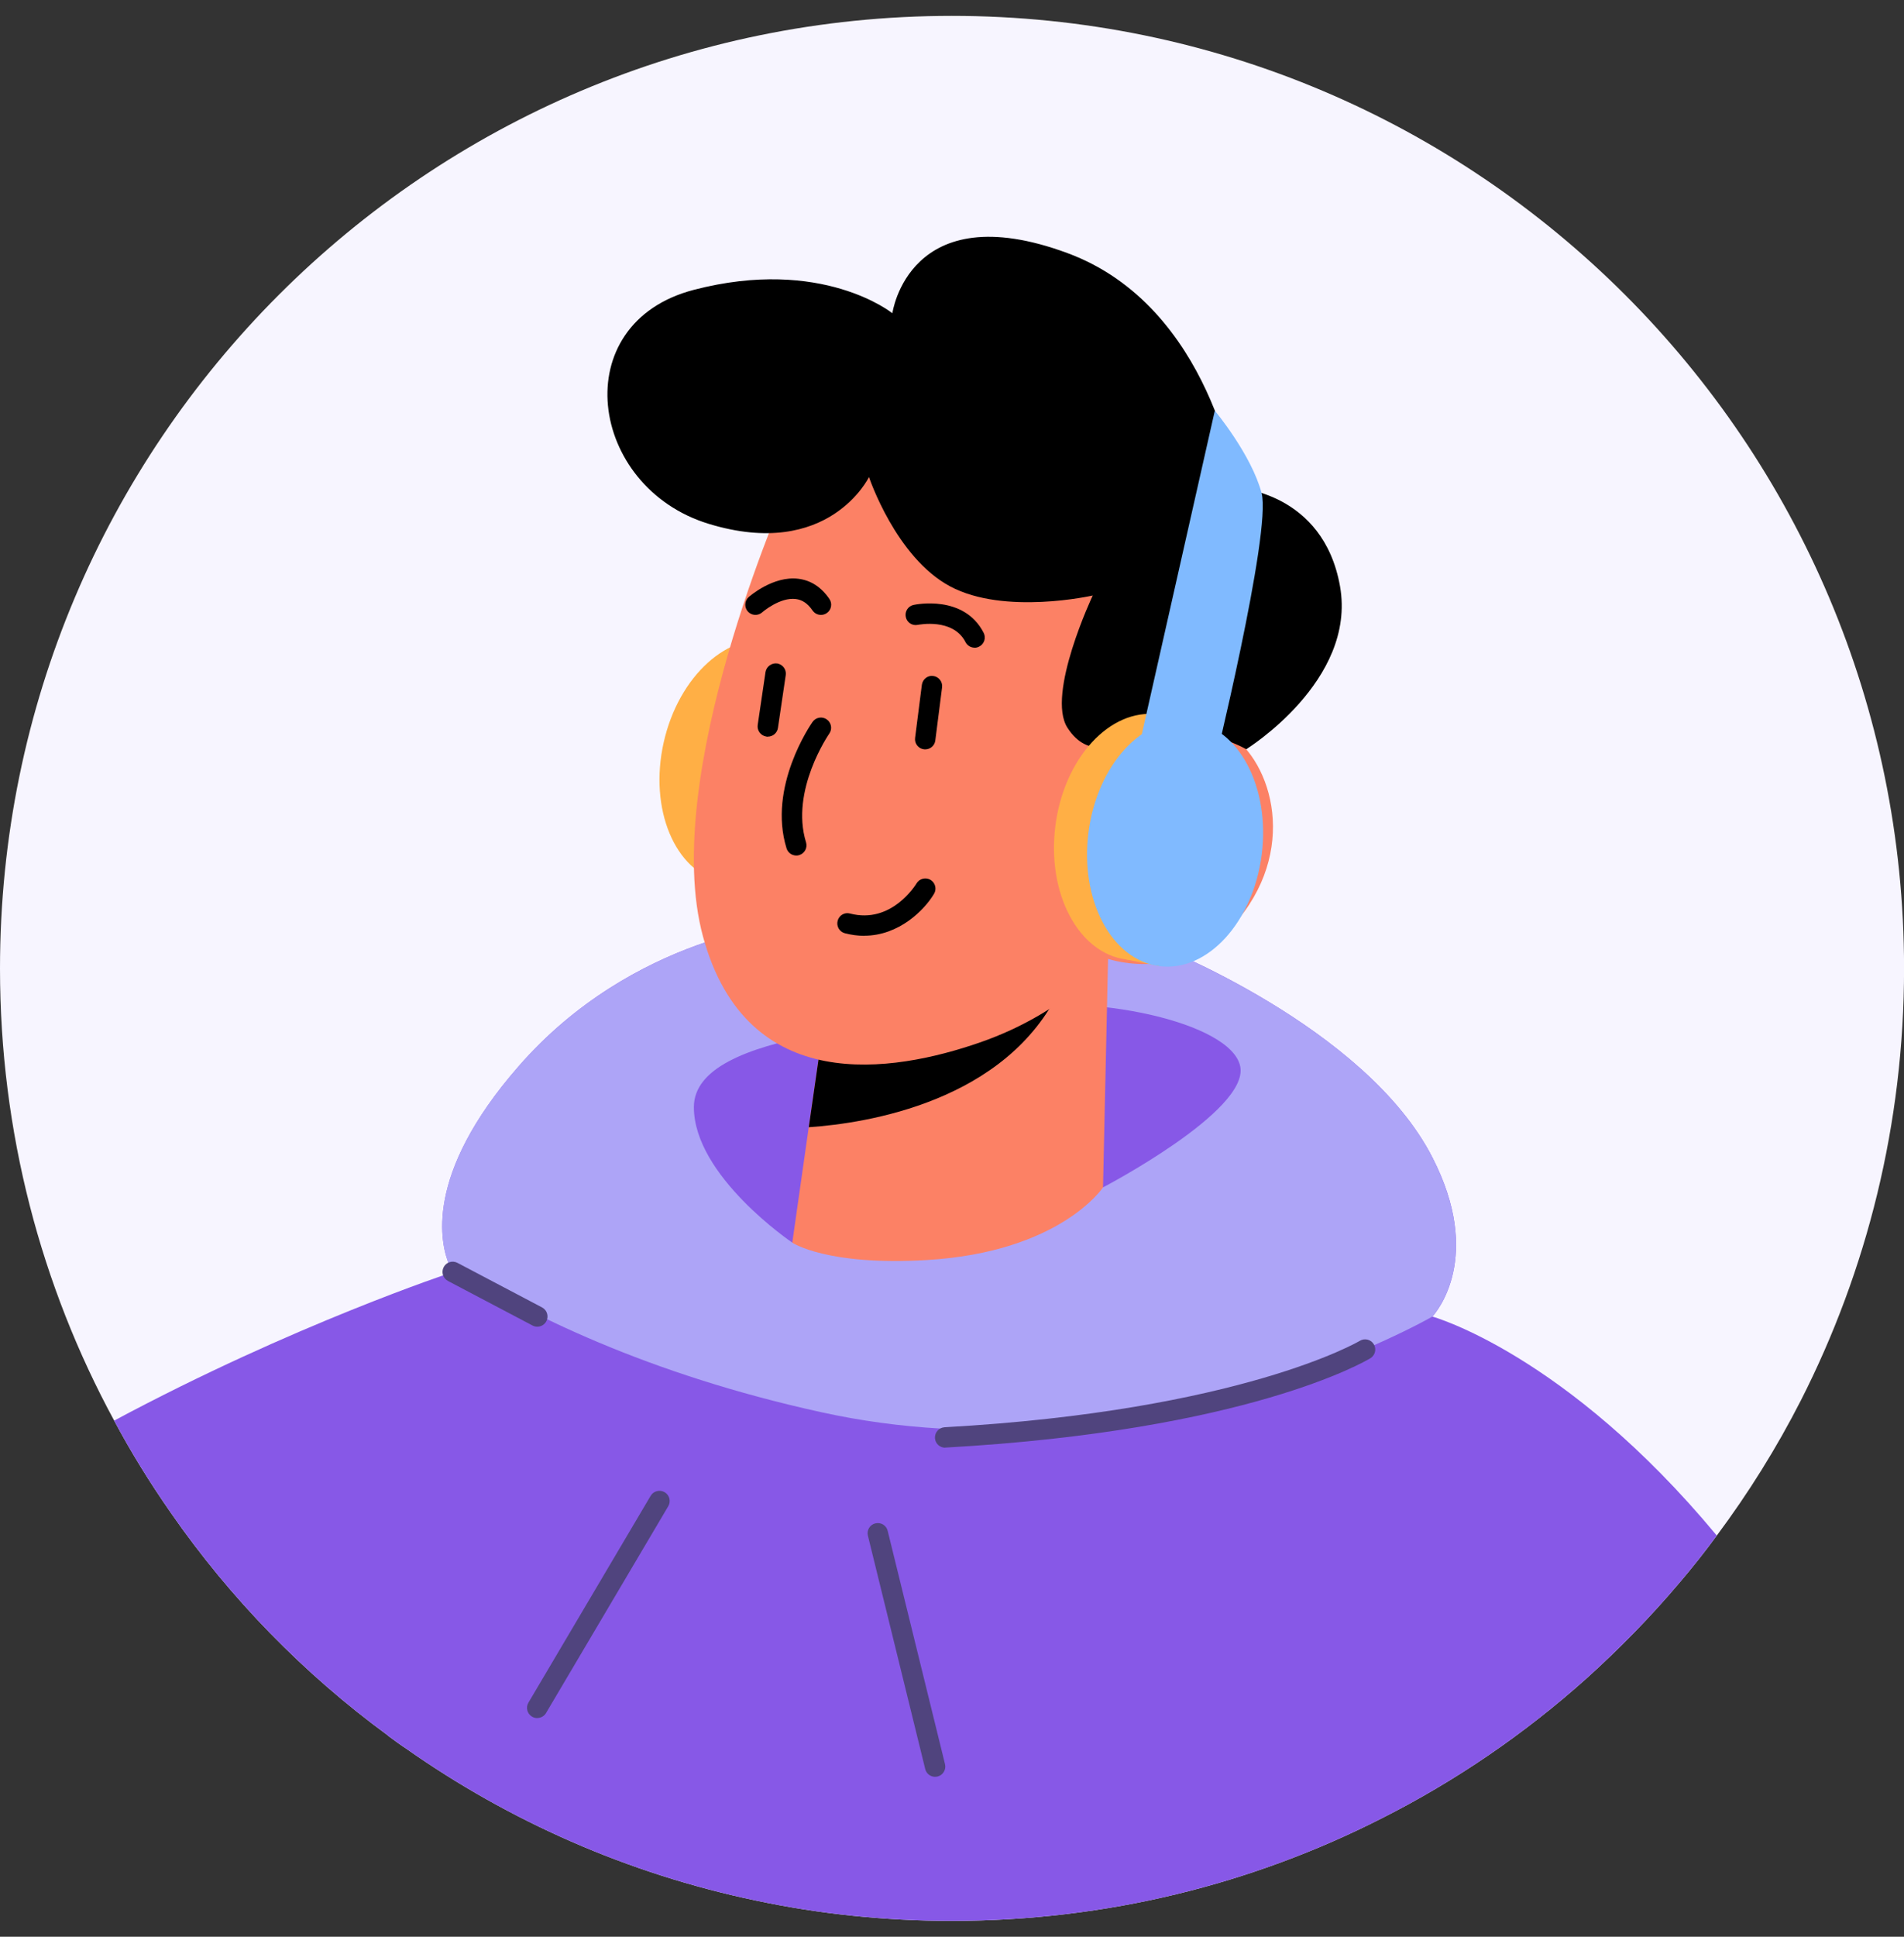 <svg width="60" height="61" viewBox="0 0 60 61" fill="none" xmlns="http://www.w3.org/2000/svg">
<rect x="0" y="0" width="60" height="61" fill="#333333" stroke="none"/>
<g clip-path="url(#clip0_4313_3140)">
<path d="M0 30.504C0 35.658 1.299 40.509 3.597 44.742C4.132 45.747 4.735 46.717 5.386 47.651C7.257 50.346 9.574 52.72 12.219 54.657C12.231 54.677 12.251 54.682 12.264 54.695C12.437 54.823 12.611 54.952 12.791 55.069C16.047 57.36 19.78 59.013 23.807 59.857C25.801 60.281 27.873 60.5 29.996 60.5C34.867 60.5 39.462 59.342 43.529 57.277C45.877 56.093 48.045 54.607 49.989 52.869C51.032 51.929 52.016 50.925 52.923 49.851C53.335 49.369 53.727 48.874 54.101 48.364C55.099 47.026 55.986 45.604 56.752 44.104C58.829 40.019 60.002 35.398 60.002 30.502C60 13.934 46.566 0.5 29.996 0.5C13.427 0.5 0 13.934 0 30.504Z" fill="#F7F5FF"/>
<path d="M20.914 23.385C21.384 21.288 22.967 19.857 24.45 20.189L25.223 20.305C25.317 20.312 25.411 20.327 25.503 20.346C26.986 20.679 27.808 22.648 27.339 24.746C26.869 26.843 25.286 28.274 23.803 27.942L23.03 27.826C22.936 27.819 22.842 27.804 22.75 27.785C21.267 27.452 20.444 25.483 20.914 23.385Z" fill="#FFAF45"/>
<path d="M3.597 44.742C4.132 45.747 4.735 46.717 5.386 47.651C7.257 50.346 9.574 52.72 12.219 54.657C12.231 54.677 12.251 54.682 12.264 54.695C12.437 54.823 12.611 54.952 12.791 55.069C16.047 57.36 19.78 59.013 23.807 59.857C25.801 60.281 27.873 60.5 29.996 60.5C34.867 60.5 39.462 59.342 43.529 57.277C45.877 56.093 48.045 54.607 49.989 52.868C51.032 51.929 52.016 50.925 52.923 49.851C53.335 49.369 53.727 48.874 54.101 48.364C49.333 42.625 45.138 41.467 45.138 41.467C45.274 41.318 46.746 39.582 45.138 36.455C43.021 32.325 36.446 29.77 36.446 29.77L24.838 29.082C24.838 29.082 19.955 29.436 16.338 33.593C13.346 37.017 13.881 39.19 14.163 39.853C14.213 39.994 14.266 40.066 14.266 40.066C14.266 40.066 9.254 41.714 3.597 44.744V44.742Z" fill="#8758E7"/>
<path d="M14.161 39.851C16.569 41.374 20.426 43.282 25.87 44.477C36.049 46.724 45.138 41.467 45.138 41.467C45.274 41.318 46.748 39.584 45.138 36.451C43.021 32.321 36.444 29.77 36.444 29.77L24.835 29.084C24.835 29.084 19.955 29.436 16.334 33.591C13.344 37.015 13.877 39.188 14.161 39.851Z" fill="#ADA4F7"/>
<path d="M34.759 37.398C34.759 37.398 39.359 34.997 39.084 33.593C38.809 32.189 34.345 31.248 31.487 31.786C28.627 32.327 21.866 32.41 21.866 34.87C21.866 37.046 24.968 39.138 24.968 39.138L31.485 37.257L34.759 37.396V37.398Z" fill="#8758E7"/>
<path d="M34.918 30.2L34.759 37.398C34.759 37.398 33.415 39.438 29.196 39.687C26.054 39.873 24.967 39.139 24.967 39.139L25.485 35.505L25.995 31.96L33.635 30.457L34.918 30.204V30.2Z" fill="#FC8165"/>
<path d="M33.637 30.453C33.615 30.65 33.534 30.879 33.413 31.143C31.722 34.702 27.303 35.38 25.487 35.503L25.996 31.958L33.637 30.455V30.453Z" fill="black"/>
<path d="M24.755 15.515C24.755 15.515 20.777 24.457 22.155 29.503C23.534 34.551 28.128 33.788 30.882 32.833C33.635 31.877 34.92 30.202 34.92 30.202C34.92 30.202 37.48 31.089 39.211 28.715C40.943 26.341 39.904 23.595 38.444 22.957C36.985 22.319 35.236 23.365 35.236 23.365L36.618 20.769C36.618 20.769 30.963 7.488 24.757 15.515H24.755Z" fill="#FC8165"/>
<path d="M25.093 26.946C24.956 26.946 24.829 26.858 24.786 26.719C24.188 24.785 25.548 22.82 25.606 22.737C25.709 22.592 25.908 22.556 26.054 22.659C26.199 22.762 26.235 22.962 26.132 23.107C26.119 23.125 24.896 24.899 25.4 26.529C25.453 26.699 25.357 26.879 25.187 26.932C25.156 26.943 25.124 26.946 25.093 26.946Z" fill="black"/>
<path d="M35.615 27.593C35.539 27.593 35.462 27.564 35.402 27.508C35.277 27.391 35.272 27.196 35.389 27.071L37.825 24.489C37.942 24.364 38.137 24.359 38.262 24.477C38.387 24.594 38.392 24.789 38.275 24.914L35.839 27.495C35.778 27.561 35.697 27.593 35.613 27.593H35.615Z" fill="black"/>
<path d="M38.195 26.903C38.179 26.903 38.164 26.903 38.148 26.899L36.462 26.643C36.293 26.617 36.177 26.458 36.202 26.29C36.228 26.121 36.387 26.003 36.555 26.03L38.24 26.287C38.41 26.312 38.526 26.471 38.501 26.639C38.477 26.793 38.345 26.903 38.195 26.903Z" fill="black"/>
<path d="M35.234 23.364C35.234 23.364 34.309 23.971 33.637 22.919C32.965 21.868 34.435 18.756 34.435 18.756C34.435 18.756 31.659 19.387 29.942 18.469C28.226 17.552 27.384 15.024 27.384 15.024C27.384 15.024 26.121 17.656 22.331 16.498C18.54 15.34 17.817 10.182 21.864 9.129C25.91 8.075 28.121 9.866 28.121 9.866C28.121 9.866 28.634 6.122 33.637 7.971C38.195 9.654 38.965 15.364 38.965 15.364C38.965 15.364 41.702 15.492 42.228 18.468C42.753 21.445 39.272 23.598 39.272 23.598C39.272 23.598 37.295 22.439 35.234 23.364Z" fill="black"/>
<path d="M29.156 23.602C29.142 23.602 29.129 23.602 29.115 23.6C28.939 23.579 28.813 23.416 28.837 23.241L29.05 21.57C29.073 21.394 29.236 21.264 29.409 21.291C29.584 21.313 29.711 21.476 29.687 21.651L29.474 23.322C29.454 23.485 29.315 23.602 29.156 23.602Z" fill="black"/>
<path d="M24.197 23.203C24.181 23.203 24.166 23.203 24.15 23.199C23.975 23.172 23.852 23.009 23.877 22.834L24.123 21.169C24.15 20.993 24.318 20.876 24.488 20.896C24.663 20.923 24.786 21.085 24.761 21.261L24.515 22.926C24.491 23.087 24.354 23.201 24.197 23.201V23.203Z" fill="black"/>
<path d="M30.712 20.399C30.596 20.399 30.482 20.336 30.426 20.224C30.029 19.452 28.938 19.68 28.925 19.68C28.75 19.718 28.58 19.608 28.544 19.434C28.506 19.261 28.616 19.089 28.79 19.053C28.855 19.038 30.379 18.724 30.997 19.931C31.079 20.09 31.017 20.283 30.858 20.364C30.811 20.39 30.761 20.401 30.712 20.401V20.399Z" fill="black"/>
<path d="M25.87 19.367C25.767 19.367 25.668 19.318 25.604 19.226C25.456 19.009 25.283 18.892 25.079 18.867C24.575 18.803 24.025 19.28 24.02 19.286C23.888 19.403 23.684 19.392 23.566 19.259C23.449 19.127 23.462 18.923 23.593 18.805C23.624 18.778 24.367 18.131 25.158 18.229C25.552 18.278 25.881 18.491 26.136 18.865C26.237 19.011 26.199 19.212 26.052 19.311C25.996 19.349 25.933 19.367 25.87 19.367Z" fill="black"/>
<path d="M29.785 45.597C29.615 45.597 29.472 45.465 29.463 45.293C29.453 45.116 29.59 44.964 29.767 44.953C39.1 44.431 42.815 42.254 42.851 42.231C43.005 42.139 43.201 42.188 43.292 42.339C43.384 42.491 43.335 42.688 43.183 42.78C43.03 42.872 39.324 45.06 29.801 45.593C29.796 45.593 29.789 45.593 29.783 45.593L29.785 45.597Z" fill="#50447E"/>
<path d="M16.93 54.113C16.874 54.113 16.818 54.099 16.766 54.068C16.613 53.978 16.562 53.781 16.652 53.627L20.504 47.112C20.594 46.959 20.793 46.91 20.945 46.999C21.099 47.089 21.149 47.286 21.059 47.439L17.207 53.954C17.147 54.056 17.039 54.111 16.93 54.111V54.113Z" fill="#50447E"/>
<path d="M29.469 55.963C29.324 55.963 29.192 55.866 29.156 55.718L27.35 48.368C27.306 48.197 27.413 48.021 27.584 47.98C27.76 47.938 27.931 48.043 27.973 48.215L29.78 55.564C29.823 55.736 29.716 55.911 29.545 55.953C29.519 55.958 29.494 55.962 29.469 55.962V55.963Z" fill="#50447E"/>
<path d="M16.93 41.786C16.88 41.786 16.829 41.774 16.78 41.748L14.116 40.345C13.958 40.261 13.899 40.068 13.982 39.909C14.065 39.752 14.258 39.692 14.417 39.776L17.082 41.179C17.239 41.262 17.299 41.456 17.216 41.615C17.158 41.725 17.046 41.786 16.93 41.786Z" fill="#50447E"/>
<path d="M33.258 26.01C32.985 28.142 33.986 30.027 35.492 30.22C37.001 30.413 38.444 28.841 38.717 26.709C38.99 24.578 37.989 22.693 36.482 22.5C34.974 22.307 33.53 23.878 33.258 26.01Z" fill="#FFAF45"/>
<path d="M36.482 22.5L37.525 22.711L36.537 30.43L35.492 30.22L34.354 28.995L34.023 24.715L36.482 22.5Z" fill="#FFAF45"/>
<path d="M34.3 26.22C34.027 28.352 35.028 30.236 36.535 30.43C38.043 30.623 39.487 29.051 39.76 26.919C40.032 24.787 39.032 22.903 37.525 22.71C36.016 22.516 34.573 24.088 34.3 26.22Z" fill="#80BAFF"/>
<path d="M38.282 12.935C38.282 12.935 39.433 14.314 39.756 15.53C40.08 16.746 38.193 24.415 38.193 24.415L35.812 23.875L38.282 12.935Z" fill="#80BAFF"/>
<path d="M27.227 29.474C27.035 29.474 26.835 29.448 26.625 29.394C26.453 29.349 26.351 29.174 26.396 29.002C26.441 28.831 26.613 28.724 26.788 28.773C28.09 29.112 28.849 27.877 28.882 27.824C28.972 27.672 29.171 27.622 29.323 27.712C29.474 27.803 29.525 28 29.434 28.151C29.135 28.655 28.336 29.472 27.229 29.472L27.227 29.474Z" fill="black"/>
</g>
<defs>
<clipPath id="clip0_4313_3140">
<rect width="60" height="60" fill="white" transform="translate(0 0.5)"/>
</clipPath>
</defs>
</svg>
